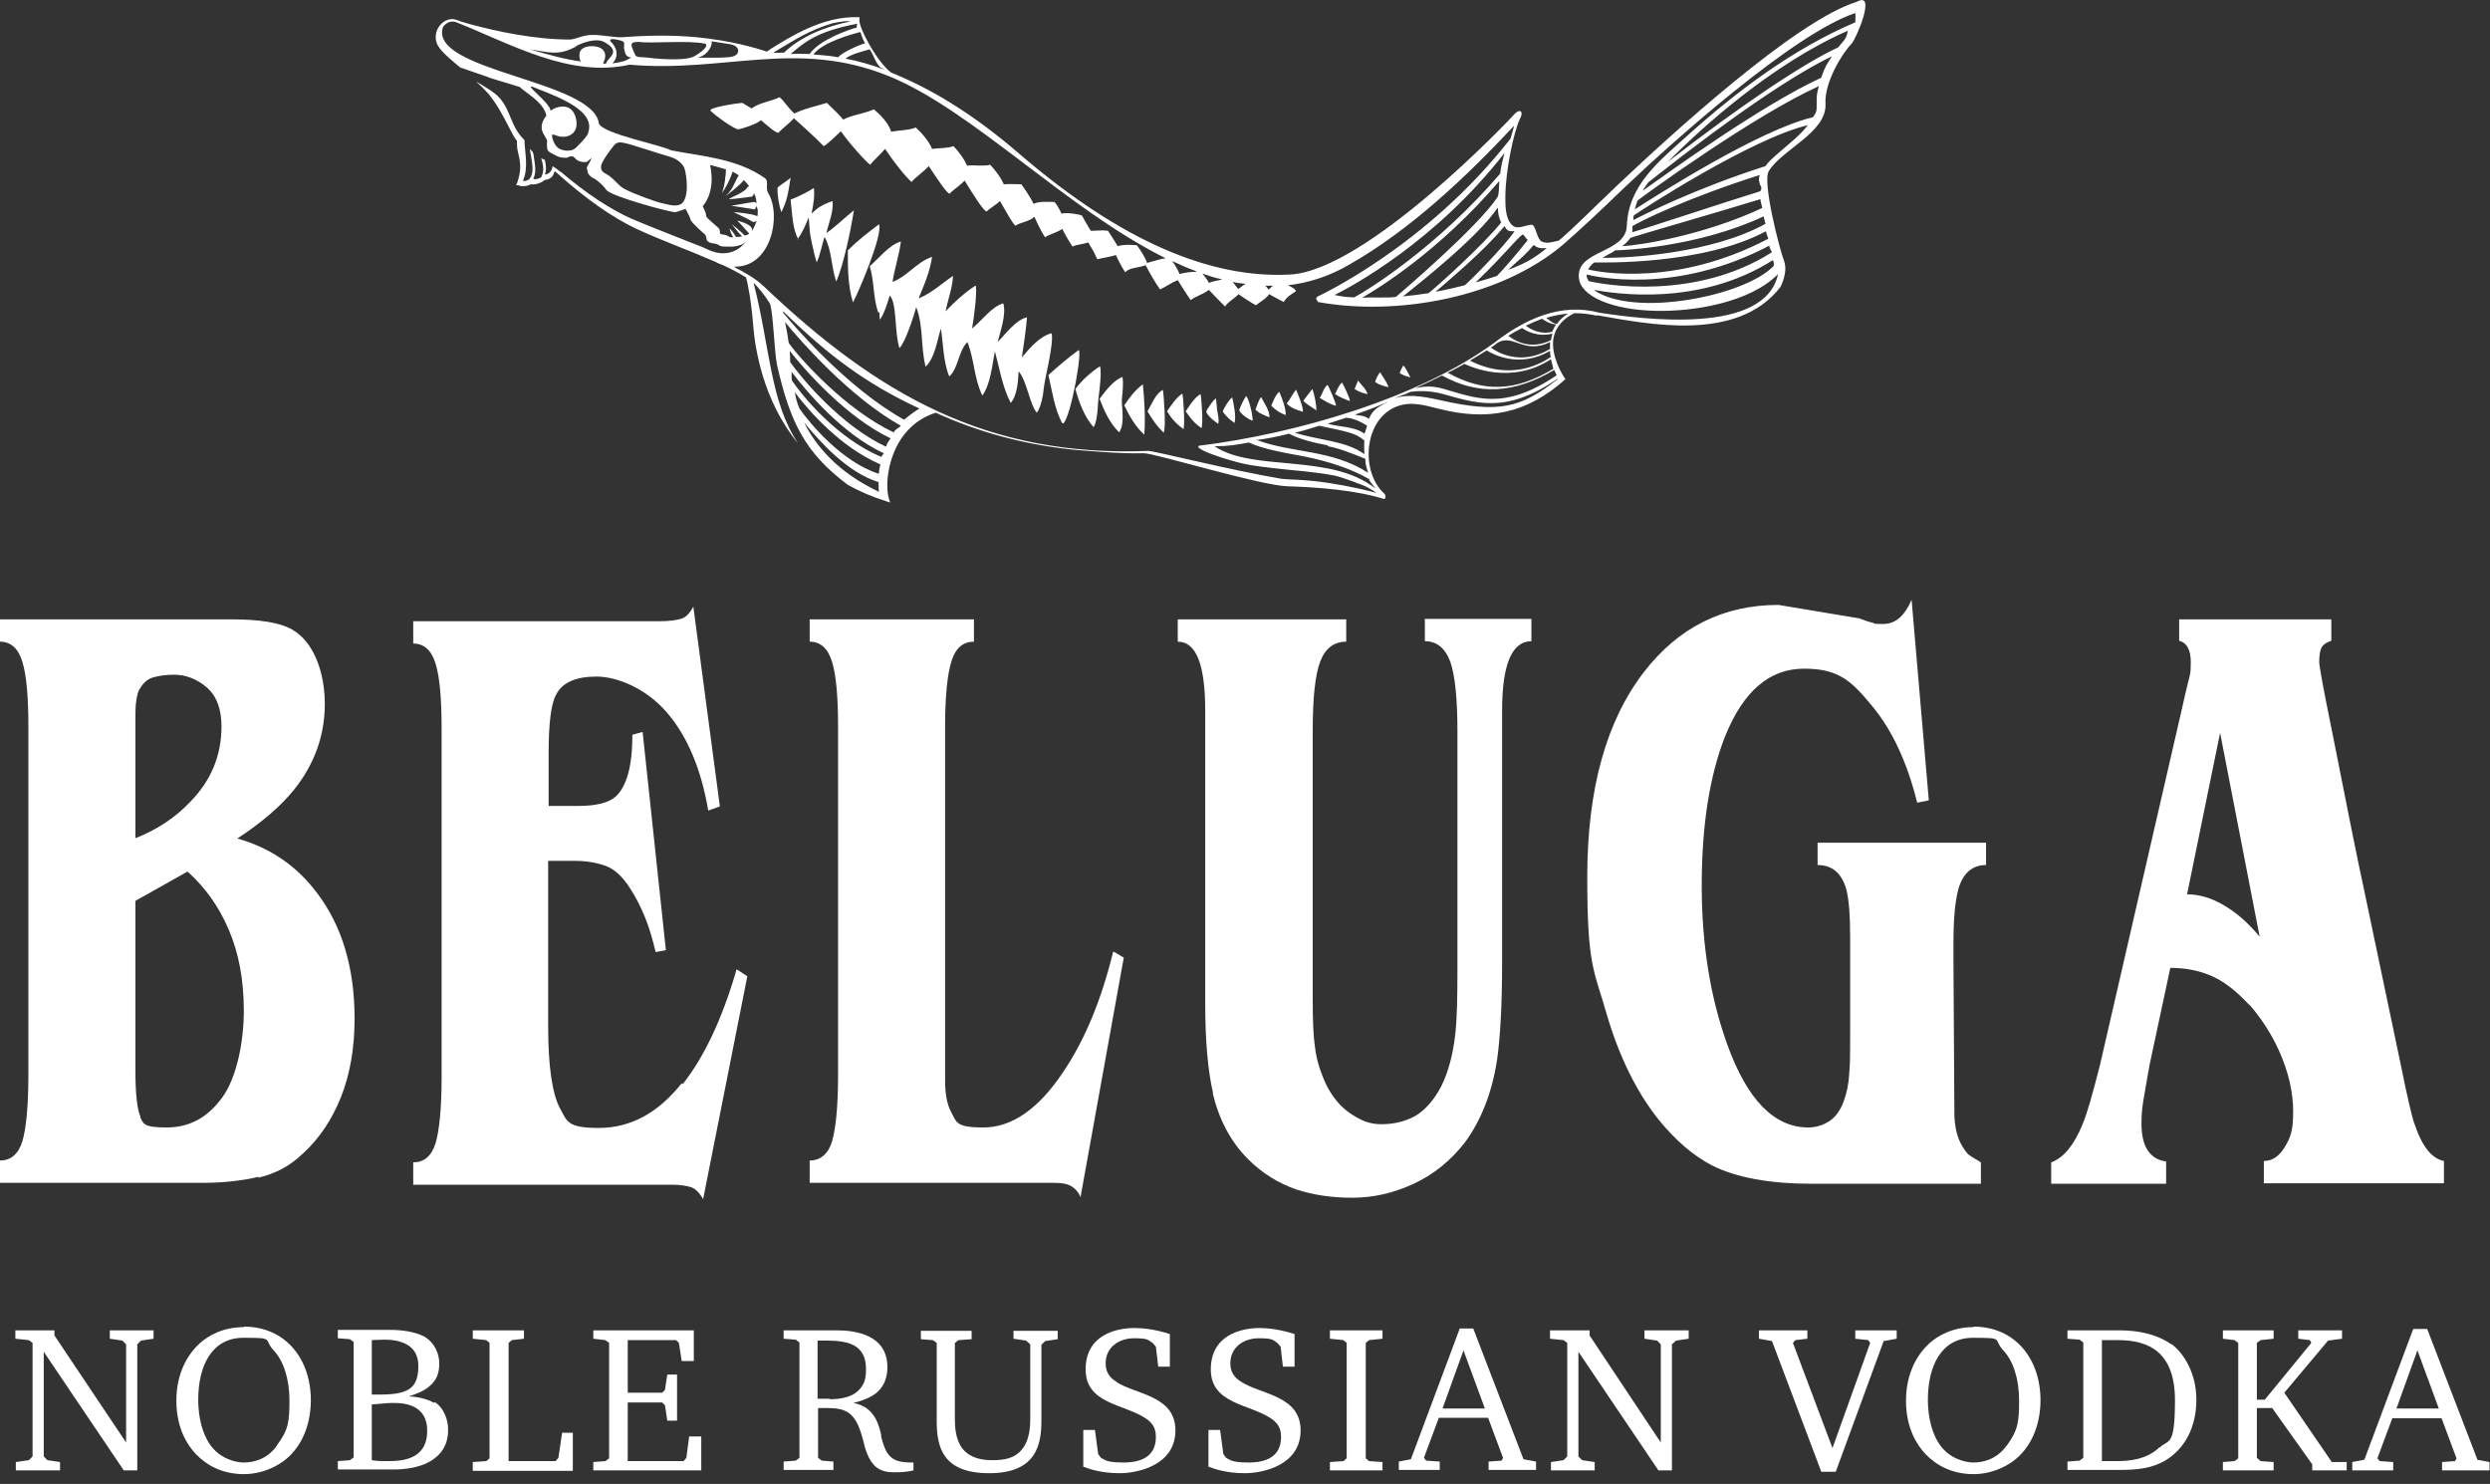 <svg xmlns="http://www.w3.org/2000/svg" id="Layer_1" viewBox="0 0 535.1 318.9"><rect x="0" y="0" width="535.1" height="318.9" fill="#333333" stroke="none"/><defs><style>      .st0 {        fill: #fff;      }    </style></defs><path class="st0" d="M52.5,285.2c-4.7,0-7.8,1.9-9.6,3.5-2.4,2.2-5,6.2-5,12.3s2.5,9.7,4.2,11.5c2.3,2.4,5.7,4.3,10.3,4.3s8.5-2.3,10.4-4.5c2.4-2.6,4-6.6,4-11.4,0-8.8-5.4-15.8-14.4-15.8ZM59.5,310.7c-2.3,3.2-5.5,3.6-7.1,3.6s-5.1-.7-7.3-3.9c-2.3-3.4-2.5-7.8-2.5-9.6h0c0-7.1,2.8-13.3,9.7-13.3s4.2.2,6.5,2.7c2.1,2.2,3.4,6.1,3.4,10.7s-.2,6.4-2.7,9.7Z"></path><path class="st0" d="M146.5,232.8c-5.1,6.4-11,9.6-17.8,9.6s-6.8-1.4-8.3-4.1c-1.7-3.1-2.6-9-2.6-17.7v-35.6h5.6c2.7,0,4.9.4,6.8,1.1,1.9.7,3.6,2.3,5.2,4.8,1.3,2,2.3,4,3.2,6.2.9,2.2,1.6,4.6,2.3,7.5l2.2-.4-5-46.9-2.2.6c0,6.7-1.2,11-3.5,13.2-1.5,1.4-4.2,2.1-8.2,2.1h-6.3v-11.2c0-6.5.5-10.7,1.6-12.7,1.3-2.6,4.2-3.9,8.7-3.9s10.7,2.6,15.1,7.7c4.4,5.1,7.4,12.2,8.9,21.1l2.5-.9-5.7-42.9c-.8,1.4-1.6,2.3-2.7,2.6-1.1.3-2.5.5-4.3.5h-53.2v4.8c2.3,0,3.9,1.4,4.8,4.3.9,2.9,1.3,7.6,1.3,14v74.9c0,6.7-.5,11.5-1.3,14.2-.9,2.8-2.5,4.1-4.8,4.1v4.8h0s55.6,0,55.6,0c1.6,0,3,.2,4,.5s1.9,1.2,2.7,2.6l9.5-47.9-2.3-1.5c-3.1,10.7-7,18.9-11.6,24.7Z"></path><path class="st0" d="M93.3,301.5c-1.7-1-4.1-1.4-5.5-1.4h0c1.3-.4,3.3-1.1,4.5-2.2,1.7-1.4,2.1-3.1,2.1-4.9s-.8-4.4-3.3-5.8c-1.9-1-4.8-1.4-7-1.4h0s-11.5,0-11.5,0v1.8l2.6.2.8.6v24.8l-.8.6-2.6.2v1.8h11.9c2.3,0,6.2-.3,8.9-2.4,2.5-1.9,2.9-4.3,2.9-6.2s-.8-4.6-2.9-5.9ZM79.9,288c.2,0,1.5-.1,2.8-.1,3,0,7.2.9,7.2,5.6s-1.9,6.2-8.3,6.2-1.1,0-1.7,0h0v-11.5ZM83.2,314c-1.1,0-2.1,0-3.3-.2v-12c1,0,3.1-.3,4.4-.3s4,0,5.8,1.6c1.5,1.3,1.7,3.2,1.7,4.4,0,6.2-5.4,6.5-8.5,6.5Z"></path><polygon class="st0" points="120 313.3 119.4 314 109.3 314 109.3 288.6 110 288 112.6 287.7 112.6 285.9 101.6 285.9 101.6 287.7 104.5 288 105.2 288.6 105.2 313.4 104.5 314 101.6 314.2 101.6 314.2 101.6 316.1 123.1 316.1 123.1 307.9 120.8 307.9 120 313.3"></polygon><polygon class="st0" points="147.5 313.3 146.9 314 134.9 314 134.9 301.4 142.3 301.4 142.9 302 143.4 305.3 145.5 305.3 145.5 295.4 143.4 295.4 142.9 298.7 142.3 299.3 134.9 299.3 134.9 288 145.3 288 145.9 288.6 146.5 292.5 149.1 292.5 149.1 285.9 127.5 285.9 127.5 287.7 130.1 288 130.9 288.6 130.9 313.4 130.1 314 127.5 314.2 127.5 314.2 127.5 316 150.7 316 150.7 308.7 148.1 308.7 147.5 313.3"></polygon><polygon class="st0" points="23.6 287.7 26.3 288.1 27.1 288.9 27.1 310 11.7 287 11.7 285.9 3.3 285.9 3.3 287.7 6.2 288 7 288.6 7 313 6.2 313.8 3.4 314.2 3.4 316 12.9 316 12.9 314.2 10.2 313.8 9.4 313 9.4 290.5 26.6 316 29.5 316 29.5 288.9 30.3 288.1 33 287.7 33 285.9 23.6 285.9 23.6 287.7"></polygon><path class="st0" d="M55.5,253.1c3.8-.9,6.9-2.6,9.6-5.2,3.6-3.3,6.3-7.4,8.2-12.2,1.9-4.8,2.9-10.4,2.9-16.8,0-10.9-2.7-19.9-8-26.9-4.4-5.9-10.1-9.8-17.2-11.8,5.2-3.4,9.3-6.9,12.2-10.5,4.4-5.5,6.6-11.7,6.6-18.4s-2.3-13.3-7-16c-2.6-1.5-7-2.2-13.1-2.2H0v4.8c2.3,0,3.9,1.4,4.8,4.3.9,2.9,1.3,7.6,1.3,14h0v74.9c0,6.7-.5,11.5-1.3,14.2-.9,2.8-2.5,4.1-4.8,4.1v4.8h43.4c4.3,0,8.4-.4,12.2-1.3ZM29.1,180.1v-25.8c0-1.3,0-2.6.2-3.8.2-1.2.4-2.1.9-2.7.7-1.2,1.7-2,3-2.3,1.2-.3,2.6-.5,4.2-.5,2.5,0,4.9.9,7,2.7,2.1,1.8,3.2,4.6,3.2,8.4,0,6.2-2.2,11.6-6.7,16.2-3.3,3.5-7.2,6-11.7,7.8h0ZM30.2,240c-.7-1.5-1.1-4.8-1.1-9.9v-36.5l11.2-6.3c3.8,3.4,6.8,7.6,8.9,12.6,2.1,4.9,3.2,10.7,3.2,17.3s-1.5,14.3-4.6,18.6c-3.1,4.3-7,6.5-12,6.5s-5-.8-5.7-2.3Z"></path><path class="st0" d="M240,297c-1.7-1-2.4-2.3-2.4-4,0-3.5,2.9-5.4,6.1-5.4s3,.4,4,1l.7.8.5,4.3h2.5v-7c-3-1-5.8-1.3-7.6-1.3-4,0-10.5,1.5-10.5,8.9s8.2,7.4,12.9,10.5c1.1.8,2.2,1.7,2.2,4,0,4.1-3,5.5-6.9,5.5s-4-.6-4.9-1l-.6-.8-.7-5.2h-2.5v7.9c1.3.5,3.9,1.4,7.8,1.4s12-1.7,12-9.2-8.5-7.7-12.7-10.4Z"></path><path class="st0" d="M217.8,287.7l2.7.4.9.8v16c0,1.6-.1,4.6-1.8,6.6-1.6,2-4,2.3-6.3,2.3s-4.7-.4-6.4-2.4c-1.6-2-1.7-4.9-1.7-6.5v-16.3l.8-.6,2.8-.2v-1.8h-10.9v1.8l2.6.2.8.6v16.7c0,5.5,1.1,11.3,11.3,11.3s11.2-6.3,11.2-11.3v-16.3l.8-.8,2.7-.4v-1.8h-9.5v1.8Z"></path><path class="st0" d="M239.2,204.6c-2.5,10.2-6,18.8-10.8,25.9-5.3,7.9-11,11.8-17.1,11.8s-5.7-1.2-7-3.5c-.8-1.6-1.2-3.8-1.2-6.6v-75.9c0-6.8.5-11.5,1.4-14.3.9-2.8,2.5-4.1,4.8-4.1v-4.8c-.1,0-.1,0-.1,0h-35.2v4.8c2.3,0,3.9,1.4,4.8,4.3s1.3,7.6,1.3,14v74.9c0,6.7-.5,11.5-1.3,14.2s-2.5,4.1-4.8,4.1v4.8h52.7c1.7,0,3,.3,3.8.9.8.6,1.4,1.3,1.7,2.2l9.3-51.5-2.2-1.3Z"></path><polygon class="st0" points="188.9 48.2 188.9 48.2 188.9 48.2 188.9 48.2"></polygon><path class="st0" d="M260.6,234.9c1.4,5.8,3.9,10.5,7.6,14.2,3.1,3.1,6.6,5.2,10.3,6.5,3.7,1.2,7.6,1.8,12.1,1.8s8.9-1,13.2-3c4.3-2,8-5,11.1-9,3.4-4.7,5.7-10.5,6.8-17.5.7-4.8,1.1-11.8,1.1-21.2v-54c0-9.9,2.1-14.9,6.3-14.9v-4.8h-22.9v4.8c2.6,0,4.4,1.5,5.5,4.5,1,3,1.5,7.9,1.5,14.8v51.7c0,5.6-.1,9.9-.4,12.9-.5,4.9-1.6,8.8-3.1,11.8-1.6,3-3.4,5-5.5,6.3-2.2,1.2-4.6,1.8-7.3,1.8s-4.4-.8-6.7-2.3c-2.2-1.5-3.9-3.6-5.2-6.2-1.2-2.6-2.1-5.3-2.4-8-.4-2.7-.5-6.1-.5-10.3v-57.6c0-7.1.5-12.1,1.6-15,1.1-2.9,3-4.3,5.6-4.3v-4.8h-36.2v4.8c4,0,5.9,5,5.9,14.9v63c0,8.1.6,14.5,1.7,19.2Z"></path><polygon class="st0" points="285.8 287.7 288.7 288 289.4 288.6 289.4 313.4 288.7 314 285.8 314.2 285.8 316 297.1 316 297.1 314.2 294.2 314 293.5 313.4 293.5 288.6 294.2 288 297.1 287.7 297.1 285.9 285.8 285.9 285.8 287.7"></polygon><path class="st0" d="M183.3,65c1-1.8,6.5-14.5,5.6-16.8-2.4,1.8-4.6,3.5-6.7,5.6,0,3.8,0,7.6,1.1,11.2Z"></path><path class="st0" d="M171.4,51.4c1.1-1.5,1.7-3,2.4-4.7l.2,2.7c0,.9.9,5.1,1.5,7,.8-1.7,1.1-3.7,1.7-5.5,1.6,2.9,1.4,6.4,2.5,9.6,1.6-3.5,3.2-11.4,3.8-15.3-2,1.6-3.8,3.4-5.9,4.9h0c.5-2.3,1.6-4.7,1.3-6.9-1.3.5-2.6,1-3.6,1.9l-.9.8c.4-1.9.7-3.7.5-5.5-1.2.8-3.6,2-5,2.5.4,3.4.4,6.3,1.7,8.6Z"></path><path class="st0" d="M189.4,308.5c-.7-3.2-1.9-6.2-6-7h0c1.7-.4,3.9-1.2,5.1-2.3,1.8-1.6,2.2-3.7,2.2-5.4,0-7-7-7.9-10.8-7.9h0s-11.5,0-11.5,0v1.8l2.6.2.8.6v24.8l-.8.6-2.6.2v1.8h10.7v-1.8l-2.5-.2-.8-.6v-10.7c.5,0,1.4,0,2.2,0,4.4,0,6.1,1.5,7.5,7,.4,1.7,1.1,4.3,2.8,5.7,1.4,1.1,3,1.1,4.2,1.1s2.6-.1,3.8-.4v-1.7h-.5c-4.4,0-5.4-1.5-6.5-5.8ZM178.4,300.6c-1.1,0-2.2,0-2.7,0h0v-12.5h2.2c1.9,0,4.6.2,6.2,1.4,1.7,1.3,2,3.1,2,4.8s-.2,3.2-1.7,4.6c-1.7,1.6-4.4,1.8-6.1,1.8Z"></path><path class="st0" d="M162,60.8c1.4,1.5,2.3,2.6,3.5,4.5.7,2.4.9,10.4,1.5,13.2,2.8,12.3,6,18.8,15.2,25.7,2.5,1.4,5.3,2.6,8.5,3.6l.6.2-.2-.6c-.9-2.7-.4-8,2-12.2,1.3-2.3,3.8-5.2,8-6.5,0,0,0,0,0,0h0s0,0,0,0c9,4.1,18.9,6.9,30.2,8h.1c0,0,9.6.9,14.4.7,2.4,0,24.9,6.9,30.8,7.1,6.4.2,14.6.8,20.7,2.7.5.2.6-.7.2-1.1-5.1-4.6-4.5-15.6,2.3-18.6,3.1-1.3,5.7-.6,9.6.4,10.4,2.6,18.7,1,27-6.4-1.7-2.5-3.3-6.5-2.4-9.5.6-2,2.1-3.6,4.3-4.7,2.1,0,3.7.3,4.6.5h.6c10.5,1.8,29.8,5.9,39.1-6.1,0,0,1.7-3.1.8-5.6-1-2.6-4.7-17-3.3-19.3,2.8-4.7,12.5-8.3,12.2-14.5-.3-4.5,3.6-10.9,5.6-12.9.9-.9,5.5-11.5,1.1-9h0c-13.3,4.1-40.4,29-51.2,39.2-5.9,5.6-9.5,9.3-12.8,12.1-1,.2-2.5.8-3.7.2-1.1-.6-1.2-3.4-2.1-3.6-1.3,0-3,1.1-4.1.2-.8-.6-1.3-1.8-1.5-3.5-.1-.8-.1-1.7-.1-2.6,0-5.9,1.9-14.3,3.1-16.8h0c1-1.8-.1-2.4-1.4-.8-.3.4-31.5,33.4-48,34.2-16.8.9-36-6.9-58.1-25.9-10.4-9-19.6-14.3-27.6-17.5,0,0,0,0,0,0-3-2.2-7.2-10-6.8-11.5v-.4c0,0-.3,0-.3,0-7.6-.3-14.9,4.4-18.9,6.9-.2.2-.5.3-.7.5,0,0,.1,0,.2,0,0,0,0,0-.2,0,0,0,0,0,0,0-2.6-.9-8-2.4-15.1-3.1-5.3-.5-10.7-.4-16,0-1.5.1-4.2-.5-6.3-.5-2.2,0-3.5.9-4.9,1-7.7,0-15.9-1.8-21.1-3.2-1.1-.3-2.2-.6-3.2-1-1.3-.5-2.8,0-3.7,1.2-.9,1.1-1.4,3.1,0,4.9,1,1.3,2.7,2.7,4.4,4.1l5.8,2c.8.4,3.6,1.1,7,2.2.3.3.8.7,1.5,1.2,1.6,1.2,3.9,2.9,4.2,5-.6.7-1,1.5-1,2.5s.7,1.8,1.1,2.6c.2.4-.1.7.1,2,.1.7,1.3,1.1,2,1.5.8.4,1.3.4,2.2.4.2,0,1-.7,1.7,0,.9,1.2,2.5.9,2.6.9h0s1-.8,1-.8c.2-.2-.7,1.5-.8,1.6-.3.4-.2.8,0,1.2v.3c.2.5.9,1.1,1.2,1.2.2,0,1.8,1.1,2.8,2.5.9,1.4,14.3,5,14.9,4.8,0,0,1.9-.6,2.1-.7l.2.3c.4.7.9,1.8.9,2,0,.5,3.1,3.2,3.1,3.2.2.2.2.4.3.7,0,.5.2,1,1.4,1.2.8.1,1,.2,1.3.4.3.2.6.3,1.5.3h.9c.8,0,1.2,0,2.4-.4.3-.1.7-.4,1-.7-.2.2-.3.4-.5.6-1.8,1.9-4.3,2.4-6.8,1.5-.5-.2-1-.4-1.4-.6-.1,0-.3-.1-.4-.2h0c-2.1-.8-4.3-1.7-6.6-2.6-3-1.2-6.1-2.4-8.9-3.6-4.7-2.1-9.8-5.5-15.1-10-.1,0-.3-.2-.6-.4-.3-.3-.7-.5-1.1-.8h-.2c0,.9-.8,1.7-1.6,1.7.4-1.1.2-2.1,0-3.1-.2-.2-.6-.2-.8-.4.4,1.3.7,2.6.1,3.9,0,.4-1.5.8-1.8.5.7-1.3.4-2.9.1-4.8,0-.3-.1-.6-.2-.9-.2-.2-.4-.5-.6-.7,0,.4.1,1,.2,1.4.3,1.9.7,3.9-.3,5,0,.3-1.3.7-1.4.4,1.2-2.8.4-5.8.3-8.7-3-2.9-2.8-6.1-5.3-9-1.1-1.3-3.3-2.5-5.1-3.6,1,.9,1.9,1.8,2.7,2.7,1.9,2.3,3.2,4.9,4.3,7,.7,1.4,1.3,2.5,1.8,3.1h0c0,.2,0,.4,0,.7,0,.9.2,1.7.4,2.5.4,1.8.5,3.4-.4,5.9l-.2.4h.5c.5.4,2.2.2,2.6-.2.8.2,2.5-.3,3-.9,1.3-.2,1.8-.6,2.2-1.9.2.1.4.3.4.3,6.1,5.5,11.9,9.6,17.2,12.1,3,1.4,6.3,2.7,9.5,4,2.6,1,5.1,2.1,7.5,3.1.5.3,1.1.5,1.6.7,1.8.8,3.4,1.7,4.9,2.6.4,1.1,1.2,5.5,1.6,10.8.4,4.4,2,15.6,9.6,24.9-6-9-6-20.5-9.5-34.3ZM172.8,90.8c3.2,3.9,9.3,10.8,16,12.8,0,0,0,1.9.1,2.1-8.9-4.2-13.6-9.9-16.1-14.9ZM188.8,101.8h0c-7.8-2.5-14.7-10.7-17-14-.5-1.2-.8-2.3-1-3.5,3,4,9.8,11.8,18.4,15.5-.2.9-.3,1.1-.3,1.9ZM189.4,98.2h0c-9.5-4-16.9-13-19.2-16.4-.2-1,0-1-.1-1.9,3.2,4.2,10.8,13.3,19.8,17.5-.2.7,0-.2-.5.8ZM190.4,96c-9.6-4.5-18-14.5-20.6-18.2,0-1,0-1.4-.1-2.4,3.4,4.3,12.2,14.3,21.7,18.8-.6.9-.6.7-1,1.8ZM192,92.9c-10.3-4.9-20-15.7-22.5-19.2-.2-1.5-.5-3.1-.8-4.5,3.5,4.3,14,16.2,24.9,22.3-.7.7-1.1.6-1.6,1.5ZM194.3,90.2h0c-12.5-6.9-24.4-21-26-23,0,0,0-.2,0-.3,9.3,9.1,17.6,15.5,29.3,20.9-.8.4-2.6,1.8-3.3,2.4ZM294.1,102.7h0c.3,1,.8,1.3,1.5,2.3-9.6-7.7-26.3-3.5-34.6-9.1,3,0,4.6-.3,7.4-.8,2.9,1.4,7.6,2.2,11.9,3,5.1,1,10.2,2.7,13.8,4.8ZM293.2,94.6c-.1,1.2,0,1.8,0,3-3.9-2.9-10-3-14.9-4.6,2.1-.5,3.2-.9,5.2-1.5,6.2,1.3,7.9,1.6,9.6,3.1ZM285.5,91c1.2-.4,2.5-.8,3.7-1.2,1.1-.1,3.3.8,4.6,1.7-.3.8-.3,1.1-.6,1.7-2-1.5-4.9-1.4-7.8-2.1h0ZM285.4,95.9h0c2.6.5,5,1.5,8,2.7,0,1.3.3,1.9.6,3-7.7-5-16.3-4.2-23.8-7h-.4c2.4-.3,4.9-.8,7.2-1.4,2.5,1.3,5.6,2,8.3,2.5ZM297.7,86.6c-1.5.9-2.8,1.5-3.5,3.4-1.4-.9-2.2-.6-3-.9,2.8-1,4.5-1.6,7.1-2.8-.2.1-.3.2-.5.3ZM334.6,81.6c-7.8,6-12.3,7.3-25.1,4.4h0c-4-.9-7.7-1.5-10.8,0,3.5-1.5,2.3-.8,4.4-1.8,1.5-.2,4-.3,6.7.4,7.1,1.9,13.6,4.6,24.9-3.2v.2ZM334.6,80.6h0c-11.5,7.8-17.5,4.9-24.6,2.9-2.6-.7-4.3-.4-5.8-.1,2-.9,3.9-1.8,5.7-2.7,7.8,4.3,15.5,3.9,24.1-1.2.2.5.4.8.5,1.1ZM333.9,79.2h0c-8.4,5.1-15.2,5.1-22.8.9,1.3-.6,2.5-1.3,3.6-1.9,1.3.6,10,4.6,18.6-1,.2.8.4,1.5.5,2ZM333.1,73.5s0,0,0,0h0s0,0,0,0c0,.3,0,.5,0,.8s0,.5,0,.7c-6.4,3.8-11.5.6-12.7-.3.4-.3.8-.5,1.1-.8,3.5-2.6,5.9,2.5,11.6-.4ZM324.1,72.2h0s0,0,0,0c1-.7,2-1.2,3-1.7.8.6,3.4,2,6.5,1.2,0,.1,0,.3-.1.4,0,.3-.2.7-.2,1-4.6,2.3-8.1-.1-9.1-.9,0,0,0,0,0,0ZM333.1,75.4h0c0,.5,0,.9.2,1.3-8.2,5.5-15.8,1.6-17.4.8,1.3-.8,2.5-1.5,3.6-2.2,1.4.9,7.1,3.9,13.6.1ZM333.6,71.3h0c-2.8.7-4.9-.7-5.7-1.3,1.2-.6,2.4-1.1,3.5-1.5.5.4,1.8,1.2,3,1.2-.3.5-.6,1-.8,1.5ZM337,67.4h0c-1,.6-1.8,1.3-2.4,2.2-.8,0-1.7-.8-2.3-1.3,1.8-.5,3.3-.8,4.7-.9h0c.2,0,.5,0,.7,0-.2,0-.5,0-.7,0ZM381.2,57.1h0c-6,6.5-30.1,11.3-38.7,5.2,4.5.8,22.6,3.7,38.5-6.4.2.5.2.7.2,1.2ZM380.8,54.2c-16.5,10.5-36.2,7-39.4,6.2-.3-.6-.5-.8-.4-1.4,1.6.4,18.9,4.5,39.2-6.2.3,1.2.4.9.6,1.4ZM380,51.3h0c-19.7,10.4-36.5,7.2-38.7,6.6.3-.6.8-1.1,1.3-1.5,1.6,0,23.3.6,36.9-6.7.2,1,.3.8.5,1.6ZM378.1,39c0,1.2.8.9.2,2.1-6.9,2.1-24,7.8-27.5,8.8,0-.3,0-.7,0-1.1v-.2c1.6-1,11.6-6,27.4-11-.2.5-.2.5-.2,1.4h0ZM378.3,42.7c.1,1.1.2.8.4,2-12.4,5.8-26,8-30.1,8.2h0c.7-.5,1.3-1.1,1.8-1.8,1.4-.5,20.5-6,27.9-8.3ZM379,46.5c.2.9.2.7.4,1.6-11.6,6.4-29.5,7.4-35,7.3.3-.2.7-.4,1-.6.6-.3,1.2-.6,1.7-1,1.2,0,17.6-.6,31.9-7.3ZM382.4,32.7h0c-1.7,1.5-2.4,2.1-3,3-15,4.8-25.9,10.3-28.4,11.6,0-.3,0-.7.1-1,1.7-1.2,25.2-16.5,37.4-19.4-1.6,2.1-3.9,3.9-6.1,5.8ZM390.4,22.7v.2c0,.9,0,1.2-.8,2.3-11.4,2.6-34.1,17.1-38.3,19.8.2-.6.4-1.2.6-1.9,2.1-1.6,24.9-18.2,39-24.6-.5,1.5-.5,2.2-.5,3.6,0,.2,0,.4,0,.6ZM391.4,16.7c-12.7,5.8-32.9,20.4-38.4,24.3.3-.5.6-1,1-1.5,0,0,.1-.2.2-.3l.9-.7c17.6-13.9,30.8-22.7,38.6-26.4-1,1.5-1.5,2.2-2.3,4.5ZM395,10.2c-7.2,3.3-20.3,12-36.6,24.6,7.4-7.5,22.5-21.1,38.7-28.2-.3,1.9-1,2.2-2.1,3.6ZM329.5,52.6c1,.8,1.7.8,2.9.7-2.9,2.4-4.9,3.4-8.3,4.7,1.3-1.3,3.9-3.3,5.5-5.4ZM327.4,50.4s0,0,0,0h0s0,0,0,0c.2.4.4.6.9,1.2-1.7,2.2-5.3,6.4-6.6,7.7-1.5.5-2.5.8-4.6,1.4,6.9-6.6,10-10.9,10.3-10.2ZM325.5,49.7s0,0,0,0h0s0,0,0,0c-2.4,3.4-9.1,10.2-10.7,11.6-2,.5-4.1,1-6.3,1.4,2.2-1.9,10.6-8.9,14.8-14.1.7,1.1.8,1.1,2.3,1.1ZM322.2,38.9h0c-.1,1,0,2.8-.4,3.5-4.4,6.5-19.5,19.4-21.8,21.4-1.8.3-5.5,0-7.3.2,3.3-1.9,16.6-10,29.5-25.1ZM291.1,63.9h0c-1.5,0-2.9-.2-4.3-.5,3.8-1.9,21.7-11.5,36.5-30.5-.4,1.7-.7,2.5-.9,4.4-13.5,15.8-28.7,25.2-31.2,26.5ZM321.9,44.7c0,1.1.2,2.1.7,3.1-3.4,4.4-13.8,13.8-15.6,15.2-1.8.3-3.6.5-5.5.7,3.1-2.5,16-12.6,20.3-19ZM273.6,61.4h0c-.4.2-.7.7-1,.8-.2-.2-.5-.7-.7-.8.5,0,1.1,0,1.6,0ZM267.7,61h0c-.5.2-1.2.9-1.6,1.1-.4-.4-.9-1.2-1.2-1.5.9.2,1.9.3,2.8.4ZM262.5,60.1c-.9.2-2.1.4-2.7.7-.4-.8-1-1.5-1.4-2,1.4.5,2.7.9,4.1,1.2ZM257.1,58.4c-1,0-2.8.2-3.6.5-.4-1-1.1-2.1-1.6-2.8,1.7.8,3.5,1.6,5.2,2.2ZM189.1,14.4s1.1.6,1.1.6c-3-1.1-5.8-1.9-8.5-2.4,1-.9,3.8-1.6,5.2-2,1.1,1.7,1.1,2.6,2.2,3.8ZM184.9,6.9c.4,1,.3,1.2,1,2.4-1.4.4-4.8,1.9-5.8,3-2.1-.4-3.4-.4-5.3-.6,2-2.7,8.5-4.4,10-4.8ZM184.2,5.9c-1.7.4-8.2,2.7-10.2,5.7-1.4,0-2.8-.1-4.1,0,2.9-2.4,5.4-4.8,14.3-6.5,0,.4-.2.4,0,1ZM178.9,5c2.5-.5,3-.5,3.9-.4-5.6,1.1-10.9,3.4-14.3,6.7,0,0-1.9.1-2.3,0,4.7-2.8,7.7-4.8,12.7-6.3ZM153,8.9s0,0,0,0c-.3,0-.5,0-.4,0,.2-.1.3,0,.4,0h0s0,0,0,0c.8.1,2.6.4,3.9.6,1.8.3,2.1,1.5,1.4,2.2-.7.7-2.2.6-3.8.7-1.6,0-3,0-4.6,0,2.5-.6,3.3-3,3-3.6ZM137.1,9c3.2.4,10.8-.4,14.5.4,1,.7-2.3,2.7-2.6,2.8-2.4,1-8.2.4-10.7.1-.6,0-1.6,0-1.8-.5-.2-.4-.8-1.8-.8-2.1,0-.4.3-.7,1.4-.7ZM131.2,8.5h0c.4-.3,2.3.2,2.7.4.5.4,0,1.1.3,1.9.2.7.2,1.4,1.5,1.6-.2,0-.7.4-1.5.7-1,.3-2.2.5-2.6.5,1.5-1.4,1-3.5-.5-4.8,0,0,.1-.3.1-.3ZM123.8,9.9h0c1.3-.7,4.3-1.8,6-.9,4.1,2.2.5,3.5.5,4.6-.2,0-.5.2-.7,0,1.1-2.1,0-3.1-.8-3.4-.8-.4-3.6-.6-4.2,1-.1.4-.2,1.3.2,2-3.2-.4-7.2-1.5-10.9-2.6,4.3.7,6.2,1.4,9.9-.6ZM126.4,28.5h0c.2.4-2.6,3.4-3.1,3.6-.8.4-2.2.4-3.2-.2-1.1-.6-1.8-3.1-1.3-3,.9.2,1.2.5,2.2.5,1.8,0,3-1.2,2.9-2.9,0-1-.5-3.6-2.9-3.6-1,0-1.9.3-2.7.9,0-1.8-7-6.6-3-4.8,6.3,2.4,12.6,5.2,11.1,9.5ZM146.2,43.9h0c-1.1.7-3.5-.2-4.2-.3s-6-2-7.8-3c-1.4-.7-2.3-2.4-4.1-3.3-1.2-.6-1.1-1.6-.6-2.5.5-1,1.6-2.5,2.4-3.5.8-1.1,1.9-.6,2.6-.5.7.1,7.7,2.4,9.5,2.9,1.8.5,2.9,1.8,3.1,2.5.5,1.6,1.1,6.5-.8,7.7ZM160.1,50.6h-.1c-.7-.8-2.7-2.4-2.7-2.4,0,0,1.3,1.8,2.2,2.6-.5.1-.8.1-1.2.1h-.2c-.1-.5-1.3-1.9-1.3-1.8s.3,1.3.8,1.9h0c-.6,0-.8,0-1-.2-.2-.1-.5-.3-1.2-.4-.7,0-.7-.3-.7-.6,0-.2,0-.6-.4-.9-.8-.7-2.4-2.1-2.5-2.3,0-.7-.5-1.7-.8-2.3.8-.8,2.7-3.8,1.6-8.8.5,0,3,.8,3.4.9,0,1.1-.3,3.9-.9,5.1,1-1.2,2.2-3.9,2.3-4.6.5.2.9.5,1.4.8-.1,0-.2.2-.3.4-.9,1.7-1.2,2.9-2.6,4,.2,0,3.6-2.7,3.9-3.4h0c.4.3.8.8,1.2,1.3-.1,0-.3.1-.4.3-.7,1.1-3.3,2-4,2.5,1.5,0,4.9-.6,4.9-.5.3-.2.5-.4.5-.8.5.8.5,1.5.6,2.3,0-.2-.2-.3-.5-.4-1.7.2-3.3.6-5,.8,1.7.3,3.4.5,5.1.8.2-.4.4-.6.4-.9,0,.2,0,.5.2.8.1.5,0,.9,0,1.5h0c0,0-.1,0-.2,0-1.1-.5-4.4-.8-4.8-.8-.4,0,2.1.9,4,2.1.2,0,.5,0,.8-.2-.2.6-.6,1.5-1,2.1,0,0,0-.2,0-.3,0-1.2-3.3-1.9-3.2-1.9s2.1,2.2,2.6,2.8c-.1.1-.3.2-.5.3h0ZM157.8,57.3c7.9.2,10.2-10.9,7.3-15.8-.7-1.1.2-2.5-.7-3.2-6.1-4.3-13.6-4.7-20.2-6-1.9-1.1-14.9-3.6-15.5-5.8-1.3-9.3-36.7-11.2-33.5-20.7,0,0,1.1-1.7,2.9-1,11.6,4.6,24.3,12,37.2,9.1,20.3,1.8,36-5.6,55.8,2.5,17.9,7.3,38.2,28.6,59.4,39.1-1,.1-2.4.6-4,1-.5-1.5-1.8-3.3-2.2-3.8-1.3-.1-2.8-.2-4.1.2-.8-1.3-1.8-2.9-2.1-3.3-1.4-.2-1.9,0-3.7,0-.8-1.3-1.7-2.9-1.9-3.3h-.1c-.3-.2-3-.7-4.3-.4-.5-1.2-1.2-2.2-1.5-2.5-1.5,0-3.1-.2-4.5.4-.8-1.7-2.2-3.6-2.6-4.2-1.3,0-2.5-.1-3.8,0-.6-1.5-2-3.2-2.9-4.2-1.4.4-3.5,0-5,.2-.6-1.5-2-3.3-2.9-4.2-1.2.5-3.3.4-4.6.6-.7-1.8-2.5-3.7-3.5-4.6-1.4.6-3.7.6-5.3.9-.5-1.9-2.6-3.9-3.7-4.8-2,.9-4.7,1.2-6.6,2.2-1.2-1.5-2.9-2.9-3.5-3.6-2.2.7-4.8,1.2-7,2.3-1.7-1.6-2.3-2.9-3.2-3.5-1.8.9-4.2,1.1-6,2.4-.8-.5-1.7-1-2-1.2-1.2.1-7.3,1-6.8,1.7,1.2,1.2,4.3,3.4,5.8,4,.7,0,4.6-1.3,5-2,1.6,1.4,3.5,3,3.8,2.7.7-.8,2.5-2.1,3.3-3.1.9.8,4.9,4.4,6.4,6,.5-.1,3.3-2.8,3.7-3.2,1.8,2.6,5.5,6.7,6.3,7.2.6-.8,2.3-2.3,3.2-3.4,2,3,4.5,6.1,5.7,7.1.6-.8,2.6-2.2,3.7-3.4,1.7,2.6,4.1,6.2,4.5,5.9.5-.6,2.3-1.8,3.2-2.8,1.7,2.8,4.3,7,4.8,6.6.4-.5,2-1.4,2.8-2.2.5.8,3,5.5,3.4,5.3.5-.6,2.8-.8,4-1.9.3.7,1.5,3.3,2.3,4.4.7-.6,2.3-.9,3.7-1.8.2.6,1.7,3.1,2.2,3.8.6-.4,2.2-.5,3.4-.9.5,1.2.6.7,1.9,3.6.8-.2,3.3-.6,4-.9.3.7,1.2,2.5,2,3.7.9-1,2.7-.9,4.4-1.5.5,1,2.2,4,3.1,5.2.6-.2,2.3-1.4,3.8-2,.7,1.1,2.1,3.4,2.8,4.3.9-.8,2.4-1.1,3.9-2.2.9,1,2.7,2.8,3.5,3.6.1-.7,2.9-2.4,2.8-2.7,1,.7,3,2,3.8,2.4.6-.5,2.6-1.7,2.8-2.4.9.5,2.5,1.4,3.2,1.7.4-1,2.1-2,2.6-2.3-.1-.5-.9-.9-1.7-1.3,4.4-.5,8.8-1.9,13.1-4.4,13.2-7.5,25.2-18.9,35.5-29.9-.2.8-.5,1.7-.8,2.8-18,23.1-41.2,33.8-41.4,33.9-.8.5,0,.8,0,1.2,17,3.1,39.4-.9,52.9-12.5,3.2-2.8,7.2-6.5,12.9-12,10.6-10.1,36.5-33.2,49.7-37.6.1.7,0,1.3,0,2-13.2,5.6-25.2,14.6-35.8,24.1-6.2,5.6-13,10.8-13.3,19.7-.3,5.9-10.9,5.1-10.3,11.1.3,4,7.2,6.9,16.5,7.1,8.2.2,20.3-1.8,26.3-7.9-2.8,13.2-29.2,9.7-38.4,8.3h0c-8.2-2.2-15.9,1.3-22.5,6.4-16.2,11.9-42.5,19.6-63.6,22.2-.8.6,3.4,2.2,8.2,3.5,3.3.9,7.1,1.2,10.6,1.6,1.8.2,6.1.5,10.4,1.3,1.8.4,6.2,2.1,6.6,2.3.9.4,2.6,1.5,2.3,1.4-1.8-.5-5.6-1.4-10.1-2.1-5.2-.8-8.5-.7-10.2-.9-10.7-1.8-27.4-6-28.6-6-34.7,1.4-58.3-12.2-82.7-35.4-1.8-1.7-4-2.9-6.1-4Z"></path><path class="st0" d="M169.9,38.2c-.9.8-1.9,1.3-2.8,2.1h0c-.1,1.5.3,3.8.8,5.3,1.3-2.5,1.5-4.3,2-7.4Z"></path><path class="st0" d="M266.8,297c-1.7-1-2.4-2.3-2.4-4,0-3.5,2.9-5.4,6.1-5.4s3,.4,4,1l.7.8.5,4.3h2.5v-7c-3-1-5.8-1.3-7.5-1.3-4,0-10.5,1.5-10.5,8.9s8.2,7.4,12.9,10.5c1.1.8,2.2,1.7,2.2,4,0,4.1-3,5.5-6.9,5.5s-4-.6-4.9-1l-.6-.8-.7-5.2h-2.5v7.9c1.3.5,3.9,1.4,7.8,1.4s12-1.7,12-9.2-8.5-7.7-12.7-10.4Z"></path><path class="st0" d="M466.6,288.9c-2.1-1.5-5.6-3-11.2-3h0s-11.1,0-11.1,0v1.8l2.6.2.8.6v24.8l-.8.6-2.6.2v1.8h11.1c4.1,0,7-.4,9.7-1.9,4.5-2.6,6.9-7.4,6.9-13.2s-2.8-10.1-5.4-12ZM464.1,311c-1.7,1.7-4.5,3-8.9,3h-3.5v-26h3.5c6.6,0,12.2,2.6,12.2,12.9s-1.4,8.3-3.3,10.2Z"></path><path class="st0" d="M424.2,285.2c-4.7,0-7.8,1.9-9.6,3.5-2.4,2.2-5,6.2-5,12.3s2.5,9.7,4.2,11.5c2.3,2.4,5.7,4.3,10.3,4.3s8.5-2.3,10.4-4.5c2.4-2.6,4-6.6,4-11.4h0c0-8.8-5.4-15.8-14.4-15.8ZM431.2,310.7c-2.3,3.2-5.5,3.6-7.1,3.6s-5.1-.7-7.3-3.9c-2.3-3.4-2.5-7.8-2.5-9.6h0c0-7.1,2.8-13.3,9.7-13.3s4.2.2,6.5,2.7c2.1,2.2,3.4,6.1,3.4,10.7s-.2,6.4-2.6,9.7Z"></path><path class="st0" d="M483.4,215.9c2.5,2.9,4.7,6.2,6.4,10,2,4.5,3,8.8,3,13s-.6,5.6-1.8,7.6c-1.2,2-2.7,3-4.5,3v4.8h38.7v-4.8c-2.6-.5-4.7-3.1-6.3-7.9-.5-1.2-1.5-5.5-3-12.9-2.7-12.9-5.4-25.7-8.1-38.6-1-4.5-3.2-15.5-6.6-32.7-1.9-9.3-2.8-14.3-2.8-15.1,0-1.6.2-2.7.6-3.3.4-.6,1.1-1,2-1.3v-4.6h-32.7v4.6c1.6.4,2.5,1.9,2.5,4.6s-.2,2.7-.7,4.8c-.5,2.1-.9,3.8-1.2,5.2l-17.6,76.5c-1.6,6.3-2.8,10.6-3.8,12.9-1.8,4.4-4,7.1-6.7,8.1v4.6h24.7v-4.8c-1.7-.2-3-1-3.9-2.3-.9-1.3-1.4-3.2-1.4-5.8s.2-3.9.7-6.7.9-5.5,1.5-8.1h0l4-18.7c3.3,0,6.3.6,9,1.8,2.7,1.2,5.3,3.3,7.9,6.1ZM470,192.2l7.1-34.7h0s0,0,0,0h0s8.5,43.8,8.5,43.8c-2.4-2.9-4.9-5.1-7.6-6.7s-5.3-2.4-8-2.4Z"></path><path class="st0" d="M532.4,313.7l-10.8-28.1h-3l-10.5,28.1-2.6.5v1.8h8.8v-1.8l-2.9-.2-.5-.6,3.2-8.6h10.6l3.2,8.6-.3.6-2.8.2v1.8h10.2v-1.8l-2.7-.5ZM515,302.7l4.5-12.5,4.6,12.5h-9.1Z"></path><polygon class="st0" points="490.9 299.3 500.3 288.1 503.3 287.7 503.3 285.9 493.9 285.9 493.9 287.7 496.4 288 496.7 288.6 486.7 300.8 485 300.8 485 288.6 485.8 288 488.6 287.7 488.6 285.9 477.7 285.9 477.7 287.7 480.2 288 481 288.6 481 313.4 480.2 314 477.7 314.2 477.7 316 488.6 316 488.6 314.2 485.8 314 485 313.3 485 302.6 488.3 302.6 496.9 314.7 496.9 316 504.3 316 504.3 314.2 501.1 314.2 490.9 299.3"></polygon><path class="st0" d="M425.7,254.4v-4.6c-1.5-.9-2.5-1.5-2.8-1.8-.8-.9-1.5-2-2-3.3-.5-1.3-.8-2.9-.9-4.8h0l-.2-32.6v-5c0-5.1.4-8.9,1.1-11.4,1-3.3,3-5,5.9-5v-4.8h-36.2v4.8c3.1,0,5.1,1.7,6.1,5,.6,2,.9,5.6.9,10.8v20.4c0,3.7,0,6.5-.2,8.6-.1,2.1-.5,4.1-1.2,6-.7,1.9-1.7,3.3-3,4.2-1.4.9-2.9,1.4-4.6,1.4-7.3,0-13.1-5.9-17.4-17.8-3.6-10-5.5-21.3-5.5-34.2s1.7-23.6,5-32c3.9-9.7,9.5-14.6,17-14.6s10.2,2.7,14.6,8c4.4,5.3,7.6,12.3,9.7,20.8l2.5-.5-3.7-43.1c-1.5,3.5-3.5,5.2-6.1,5.2s-1.5-.1-2.4-.3-1.7-.5-2.7-.9l-17.4-2.9c-11.8,0-21.5,4.8-28.9,14.4-8.1,10.5-12.2,25.1-12.2,44.1s1.4,19.8,4.1,29.2c2.7,9.3,6.5,17,11.3,23,3.6,4.4,7.4,7.7,11.5,9.8,5.2,2.6,12.4,3.9,21.4,3.9h36.1Z"></path><polygon class="st0" points="353.4 287.7 356.1 288.1 356.9 288.9 356.9 310 341.6 287 341.6 285.9 333.1 285.9 333.1 287.7 336 288 336.8 288.6 336.8 313 336 313.8 333.3 314.2 333.3 316 342.7 316 342.7 314.2 340 313.8 339.2 313 339.2 290.5 356.4 316 359.3 316 359.3 288.9 360.2 288.1 362.9 287.7 362.9 285.9 353.4 285.9 353.4 287.7"></polygon><polygon class="st0" points="333.2 314.2 333.3 314.2 333.3 314.2 333.2 314.2"></polygon><path class="st0" d="M316.7,285.5h-3l-10.5,28.1-2.6.5v1.8h8.8v-1.8l-2.9-.2-.5-.6,3.2-8.6h10.6l3.2,8.6-.3.6-2.8.2v1.8h10.2v-1.8l-2.7-.5-10.8-28.1ZM310,302.7l4.5-12.5,4.6,12.5h-9.1Z"></path><polygon class="st0" points="398.7 287.7 401.5 288 401.9 288.6 393.8 311.2 385.3 288.6 385.8 288 388.4 287.7 388.4 285.9 378 285.9 378 287.7 380.8 288.2 391.4 316.3 394.5 316.3 404.8 288.2 407.6 287.7 407.6 285.9 398.7 285.9 398.7 287.7"></polygon><path class="st0" d="M296.6,80c-.5.5-.9,1.5-1.1,2.1h0c.9.6,1.9.9,2.9,1.1-.3-1-1.3-2.3-1.8-3.2Z"></path><path class="st0" d="M278.5,83.8c-.8.9-1.2,2-2,2.9h0c.9,1,2.2,1.4,3.5,1.8.1-1-1.1-3.9-1.5-4.8Z"></path><path class="st0" d="M274.9,84.2c-.8.7-1.3,2-1.7,3,.9.9,1.9,1.6,3.1,2,.1-1.2-.8-3.8-1.4-5Z"></path><path class="st0" d="M269.2,90.4c0-1.4-.8-4.7-1.4-5.3-.6.9-1.2,2.1-1.5,3.1h0c.6,1,1.8,1.8,2.8,2.2Z"></path><path class="st0" d="M272.8,89.7c.1-1.4-1.2-3.2-1.8-4.4-.5.7-.9,1.9-1.2,2.7.8.9,1.9,1.2,3,1.7Z"></path><path class="st0" d="M282,83.6c-.4.6-1.7,2.1-1.9,2.6.6.6,2.1,1.5,2.8,2,0-1.2-.4-3.4-.9-4.6Z"></path><path class="st0" d="M285.3,82.7c-1,.8-1,1.9-1.7,2.8,1.2.7,2,1.3,3.5,1.7,0-.7-1.5-4-1.8-4.5Z"></path><polygon class="st0" points="300.8 80.2 300.8 80.2 300.8 80.2 300.8 80.2"></polygon><path class="st0" d="M301.6,78.5c-.3.5-.7,1.2-.8,1.7.6.4,1.5.7,2.3.9-.3-.6-1.2-2.4-1.5-2.5Z"></path><path class="st0" d="M265.3,90.9c.4-1.5-.2-4.1-.5-5.5-.8.6-1.7,2.2-2,2.9v.2c.6.9,1.6,1.8,2.5,2.4Z"></path><path class="st0" d="M288.4,82.2c-.7.6-1.1,1.7-1.5,2.5,1,.6,2,1.1,3.2,1.5,0-.7-1.4-3.5-1.7-4Z"></path><path class="st0" d="M189,67.2h0c0,.4,0,1,.1,1.5,1-1.5,1.6-3.5,2.1-5.2,1.6,1.6,1,8.2,2.1,11.3,1.3-1.3,3.1-7,3.6-8.8,1.6,4.3.9,8.2,2,12.8,2-1.8,2.5-5.7,3.3-8.2.5,3.3.5,7.2,1.8,10.3,2-1.8,1.9-5.4,3.9-7.4,1.5,3.8,1.4,7.8,3.2,11.5,1.8-2.5,2.1-6.5,2.7-9.5,1,3.7,1.6,7.6,3.4,11.1,1.4-1.6,1.6-4.7,1.7-6.8,1.8,2.1,2.3,6.9,3.9,8.9.9-1.1,1.4-3.9,1.5-5.2.2-2.2,2.2-9.5,1.7-11.9-2.6.7-4.6,3.1-6.4,5.2.4-2.7.9-6,1.1-8.6-2.4.5-4.6,3.6-6.3,5.3.6-2.4,1.9-6,1.2-8.3-2.4.6-4.7,3.8-6.7,5.4.4-2.4,1.1-7.6.8-9.2h-.1c-2.3,1.5-4.5,3.5-6.4,5.5.5-2.5,1.5-5.1,1.6-7.6-1.6,1-4.6,3.7-7.1,4.7-1,.8,1.8-3.5,2.6-8.8-3.3,1.1-5.2,4.1-8.5,5.4.4-2.7,1.5-6.1,1.8-8.7-2.5.7-4.7,3.6-6.7,5.3,1,3.2.7,6.7,1.8,9.9Z"></path><path class="st0" d="M291.9,81.7c-.3.6-.5,1.2-.8,1.9h0c.9.6,1.8.9,2.8,1.1-.3-1.1-1.5-2.1-2.1-3Z"></path><polygon class="st0" points="236.4 78.7 236.4 78.7 236.4 78.7 236.4 78.7"></polygon><path class="st0" d="M235,91.8c.6-.8.8-2.9.9-3.9,0-2.3,1-7.1.5-9.2-2.1,1.4-3.8,2.9-5.3,4.9.8,2.9,1.9,5.9,3.9,8.2Z"></path><path class="st0" d="M240.5,92.9c1.4-1.9.4-6,.6-7.3.1-.8.4-3.6.1-4.6-2,.8-3.6,3-4.9,4.7,1,2.6,2.1,5.1,4.1,7.1Z"></path><path class="st0" d="M261.8,91.1c.3-1.1-.3-2.6-.3-3.7l-.2-1.8h0c-.8.6-1.6,2-2,2.6v.2c-.1,0,0,.3,0,.3.5.9,1.5,1.7,2.4,2.3Z"></path><path class="st0" d="M226.2,71.6s0,0,0,0c0,0,0,0,0,0h0Z"></path><path class="st0" d="M228.3,91h0c0-.1.2,0,.2,0,1.7-1.5,4.3-16.5,3.2-15.7-2.3,1.7-4.3,3.4-6.4,5.3.8,3.4,1.3,7.3,3,10.4Z"></path><path class="st0" d="M245.9,93.4c.3-3.1,0-8.1-.3-10.8-1.6,1.1-2.9,2.9-4,4.5h0c1.1,2.3,2.4,4.6,4.3,6.3Z"></path><path class="st0" d="M254.3,92.3c.4-.8,0-6.8-.2-7.7-1.1.6-2.2,2.2-2.9,3.2l-.4.6.6.9c.7,1.1,1.8,2.1,2.9,2.9Z"></path><path class="st0" d="M258.2,92c.4-.9,0-6.4-.2-7.3-1,.5-2,1.9-2.6,2.8l-.6.9.8,1.1c.7,1,1.7,1.9,2.6,2.5Z"></path><path class="st0" d="M250.1,92.9c.5-1.3,0-8.1-.2-9.1-1.6.8-2.4,3.1-3.3,4.6h0c1,1.7,2,3.2,3.5,4.6Z"></path></svg>